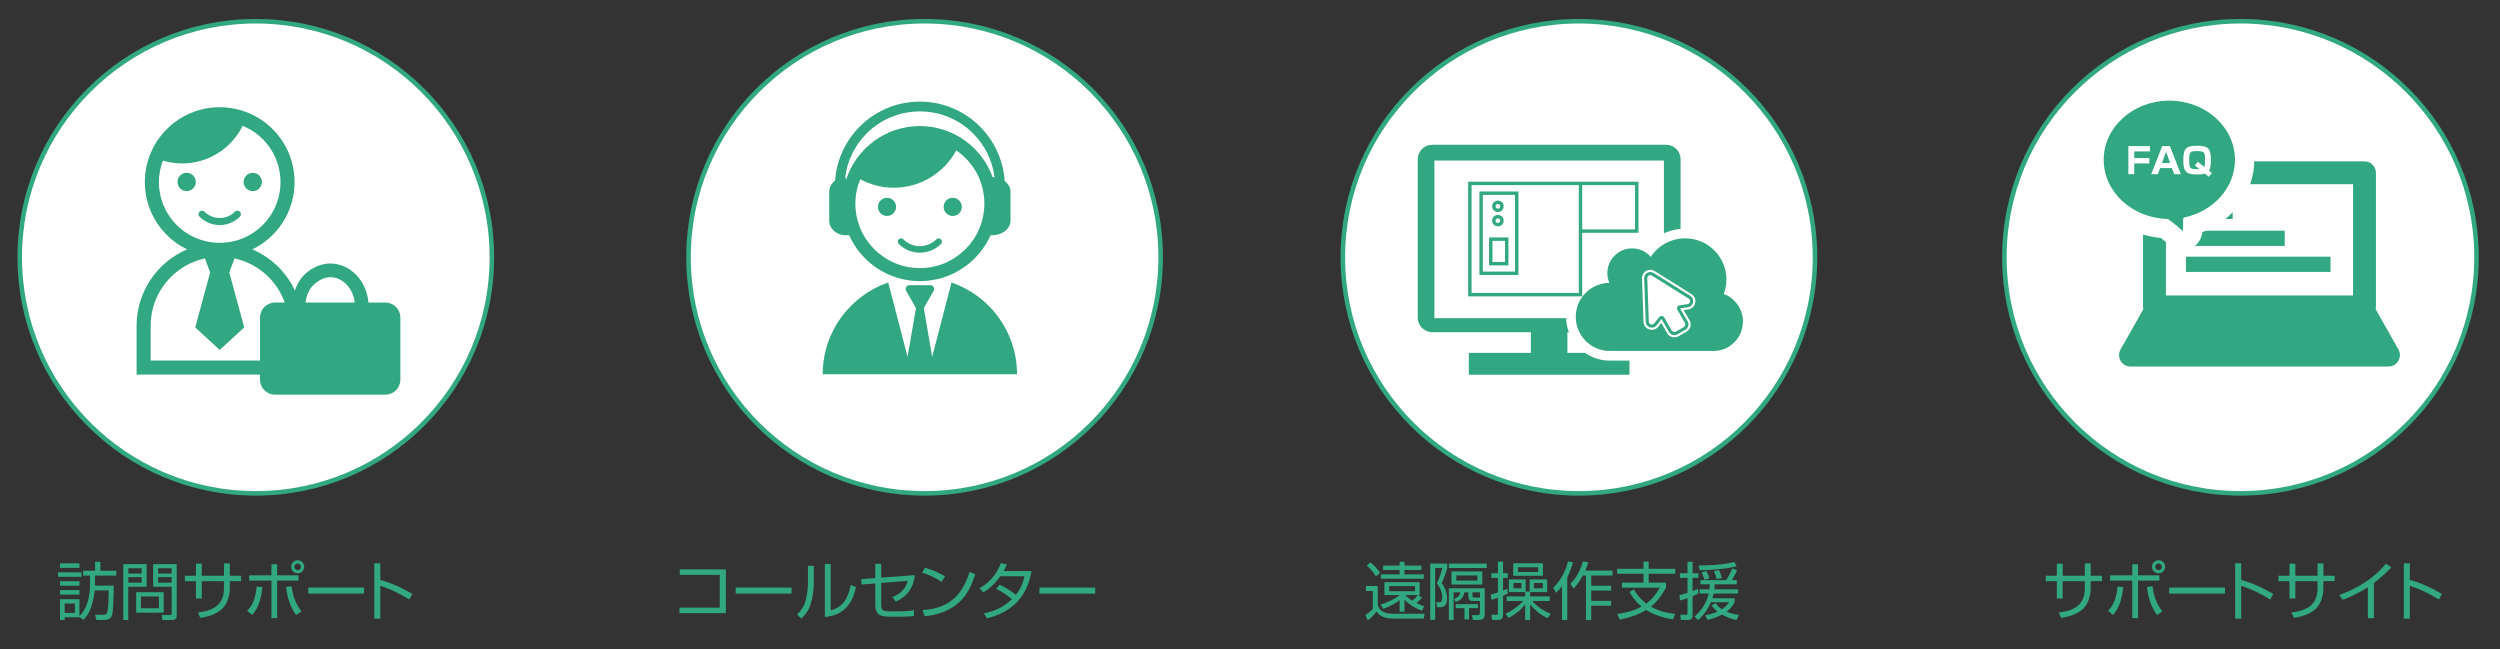 <?xml version="1.0" encoding="utf-8"?>
<!-- Generator: Adobe Illustrator 16.0.3, SVG Export Plug-In . SVG Version: 6.00 Build 0)  -->
<!DOCTYPE svg PUBLIC "-//W3C//DTD SVG 1.1//EN" "http://www.w3.org/Graphics/SVG/1.1/DTD/svg11.dtd">
<svg version="1.1" id="レイヤー_1" xmlns="http://www.w3.org/2000/svg" xmlns:xlink="http://www.w3.org/1999/xlink" x="0px"
	 y="0px" width="1100px" height="285.714px" viewBox="0 0 1100 285.714" enable-background="new 0 0 1100 285.714"
	 xml:space="preserve">
<rect x="0" y="0" width="1100" height="285.714" fill="#333333" stroke="none"/>
<g>
	<path fill="#FFFFFF" stroke="#31A882" stroke-width="2" stroke-miterlimit="10" d="M216.427,113.202
		c0,57.374-46.498,103.875-103.869,103.875c-57.37,0-103.873-46.502-103.873-103.875C8.685,55.84,55.188,9.339,112.558,9.339
		C169.929,9.339,216.427,55.84,216.427,113.202z"/>
	<g>
		<g>
			<g>
				<path fill="#31A882" d="M82.131,76.035c-2.231,0-4.027,1.799-4.027,4.024c0,2.23,1.796,4.03,4.027,4.03
					c2.221,0,4.023-1.8,4.023-4.03C86.155,77.834,84.353,76.035,82.131,76.035z"/>
				<path fill="#31A882" d="M111.215,84.089c2.23,0,4.029-1.8,4.029-4.03c0-2.225-1.798-4.024-4.029-4.024
					c-2.221,0-4.029,1.799-4.029,4.024C107.186,82.289,108.994,84.089,111.215,84.089z"/>
				<path fill="#31A882" d="M111.048,109.72c10.978-5.336,18.562-16.564,18.565-29.6c-0.004-18.194-14.741-32.932-32.939-32.941
					C78.474,47.188,63.73,61.927,63.73,80.12c0,13.036,7.58,24.263,18.565,29.6c-13.042,5.598-22.185,18.54-22.192,33.627v21.47
					h73.132v-21.47C133.234,128.26,124.093,115.318,111.048,109.72z M69.917,80.121c0-3.335,0.644-6.503,1.76-9.443
					c2.676,0.789,5.51,1.237,8.448,1.237c11.702-0.009,21.777-6.756,26.663-16.55c3.316,1.357,6.304,3.344,8.804,5.841
					c4.846,4.854,7.828,11.52,7.828,18.915c0,7.4-2.981,14.067-7.828,18.921c-4.658,4.648-10.998,7.561-18.04,7.789
					c-0.292-0.005-0.579-0.046-0.877-0.046c-0.299,0-0.583,0.041-0.882,0.046C81.429,106.362,69.923,94.604,69.917,80.121z
					 M127.049,158.628H66.3v-15.281c0-8.394,3.394-15.966,8.898-21.47c4.036-4.044,9.197-6.928,14.973-8.188l2.292,6.213
					l-6.565,24.141l10.776,9.942l10.779-9.942l-6.569-24.141l2.294-6.213c5.772,1.26,10.927,4.146,14.974,8.188
					c5.501,5.504,8.894,13.077,8.896,21.47L127.049,158.628L127.049,158.628z"/>
				<path fill="#31A882" d="M105.56,95.336c0.609-0.604,0.609-1.577,0-2.189c-0.603-0.606-1.583-0.606-2.188,0
					c-1.718,1.715-4.076,2.775-6.697,2.775c-2.625,0-4.979-1.061-6.703-2.775c-0.604-0.606-1.58-0.606-2.191,0
					c-0.604,0.612-0.604,1.585,0,2.189c2.27,2.274,5.423,3.681,8.894,3.681C100.14,99.018,103.289,97.611,105.56,95.336z"/>
			</g>
			<g id="_x30_9_9_">
				<path fill="#31A882" d="M133.091,121.748c-3.175,3.616-4.495,9.736-4.65,11.377h-7.446c-3.637,0-6.591,2.951-6.591,6.591v27.351
					c0,3.629,2.954,6.583,6.591,6.583h48.573c3.638,0,6.593-2.954,6.593-6.583v-27.351c0-3.64-2.955-6.591-6.593-6.591h-7.442
					c-0.422-4.367-2.039-8.341-4.653-11.377c-3.011-3.511-7.356-5.809-12.191-5.809
					C140.669,115.939,136.073,118.348,133.091,121.748z M145.282,121.95c2.904-0.009,5.571,1.345,7.633,3.719
					c1.664,1.929,2.813,4.525,3.2,7.456h-21.67c0.25-2.433,1.288-5.545,3.198-7.456C139.613,123.7,142.434,121.954,145.282,121.95z"
					/>
			</g>
		</g>
	</g>
</g>
<g>
	<path fill="#31A882" d="M35.864,251.841v1.964H25.551v-1.964H35.864z M39.625,253.251h-3.042v-2.129h5.253v-3.927h2.323v3.927
		h6.995v2.129h-9.373v4.424h8.267c0,2.488-0.194,10.949-0.664,12.662c-0.359,1.355-1.051,2.435-3.622,2.435h-3.346l-0.553-2.295
		l3.705,0.026c1.216,0,1.521-0.662,1.659-1.188c0.304-1.023,0.581-5.336,0.608-9.512h-6.166c-0.139,1.466-0.636,5.281-2.019,8.488
		c-1.051,2.461-2.24,3.705-2.986,4.479l-1.714-1.354v0.166h-6.498v1.188h-2.046v-9.124h8.544v7.438
		c3.705-3.679,4.672-9.181,4.672-14.213v-3.621H39.625z M34.952,247.859v1.991h-8.544v-1.991H34.952z M34.952,255.739v1.991h-8.544
		v-1.991H34.952z M34.952,259.638v1.99h-8.544v-1.99H34.952z M32.961,265.555h-4.507v4.12h4.507V265.555z"/>
	<path fill="#31A882" d="M64.536,248.219v9.954h-8.101v14.625h-2.184v-24.579H64.536z M62.352,250.044h-5.889v2.322h5.889V250.044z
		 M62.352,253.942h-5.889v2.435h5.889V253.942z M72.001,269.564H59.919v-8.986h12.083L72.001,269.564L72.001,269.564z
		 M69.928,262.458h-7.907v5.17h7.907V262.458z M77.752,270.587c0,1.383-0.304,2.211-1.936,2.211h-4.368l-0.249-2.211l3.539,0.027
		c0.774,0,0.802-0.359,0.802-0.802v-11.642h-8.156v-9.953h10.368V270.587z M75.541,250.044h-5.972v2.322h5.972V250.044z
		 M75.541,253.942h-5.972v2.435h5.972V253.942z"/>
	<path fill="#31A882" d="M98.544,247.888h2.571v5.445h4.949v2.379h-4.949v3.097c0,2.239-0.581,6.746-3.788,9.456
		c-3.042,2.57-7.161,3.263-9.207,3.595l-1.023-2.351c5.779-0.746,11.447-2.654,11.447-10.674v-3.123h-9.76v7.604h-2.571v-7.604
		h-4.866v-2.379h4.866v-5.309h2.571v5.309h9.76V247.888z"/>
	<path fill="#31A882" d="M108.747,268.763c2.046-2.157,3.677-4.756,4.175-10.7l2.516,0.249c-0.747,7.52-2.875,10.396-4.507,12.275
		L108.747,268.763z M121.936,248.274v4.866h9.401v2.322h-9.401v16.507h-2.516v-16.507h-9.788v-2.322h9.788v-4.866H121.936z
		 M128.35,257.951c0.359,4.12,1.88,7.991,4.313,11.088l-2.35,1.549c-3.622-4.783-4.23-10.563-4.424-12.332L128.35,257.951z
		 M133.853,249.38c0,1.576-1.272,2.875-2.876,2.875c-1.576,0-2.875-1.271-2.875-2.875c0-1.604,1.327-2.875,2.875-2.875
		C132.553,246.505,133.853,247.776,133.853,249.38z M129.511,249.38c0,0.83,0.664,1.492,1.465,1.492c0.83,0,1.466-0.662,1.466-1.492
		c0-0.801-0.664-1.465-1.466-1.465C130.175,247.916,129.511,248.58,129.511,249.38z"/>
	<path fill="#31A882" d="M160.202,258.532v2.654H135.65v-2.654H160.202z"/>
	<path fill="#31A882" d="M167.336,247.832v7.328c6.221,1.741,10.7,4.174,14.101,6.165l-1.327,2.46
		c-5.032-3.014-7.797-4.341-12.773-6.055v14.488h-2.654v-24.387H167.336L167.336,247.832z"/>
</g>
<g>
	<path fill="#FFFFFF" stroke="#31A882" stroke-width="2" stroke-miterlimit="10" d="M510.694,113.202
		c0,57.374-46.497,103.875-103.868,103.875c-57.37,0-103.873-46.502-103.873-103.875c0-57.362,46.503-103.863,103.873-103.863
		C464.197,9.339,510.694,55.84,510.694,113.202z"/>
</g>
<g>
	<path fill="#31A882" d="M319.384,250.542v19.242h-20.433v-2.404h17.751v-14.434h-17.585v-2.404H319.384z"/>
	<path fill="#31A882" d="M348.277,258.532v2.654h-24.552v-2.654H348.277z"/>
	<path fill="#31A882" d="M358.092,256.403c0,3.041-0.525,6.746-1.465,9.649c-1.079,3.29-3.125,5.226-4.092,6.138l-1.825-1.853
		c1.161-1.105,3.042-3.015,3.898-6.498c0.387-1.547,0.885-4.948,0.885-7.077v-7.798h2.599V256.403z M365.502,268.541
		c5.087-1.244,7.659-4.977,8.792-11.17l2.323,0.939c-2.323,11.917-10.59,12.857-13.687,13.161v-23.335h2.571L365.502,268.541
		L365.502,268.541z"/>
	<path fill="#31A882" d="M402.58,253.058c-0.885,6-3.18,9.097-8.378,11.668l-1.548-2.02c1.963-0.802,5.502-2.377,6.747-7.16
		l-11.668,0.939v9.317c0,2.6,0.387,3.18,3.705,3.18h5.585c1.299,0,3.843-0.221,5.115-0.497l0.027,2.543
		c-1.493,0.249-4.064,0.305-4.949,0.305h-6.055c-4.452,0-6.028-1.3-6.028-5.42v-9.207l-6.027,0.472l-0.166-2.378l6.193-0.471v-6.248
		h2.599v6.055L402.58,253.058z"/>
	<path fill="#31A882" d="M414.248,256.044c-2.267-1.771-6.47-3.483-8.488-4.064l1.244-2.212c0.47,0.139,5.004,1.438,8.792,3.871
		L414.248,256.044z M405.898,268.431c7.797-0.553,16.423-2.932,20.737-16.811l2.488,1.104c-2.212,6.358-5.806,16.7-22.257,18.442
		L405.898,268.431z"/>
	<path fill="#31A882" d="M439.906,257.315c3.622,1.659,6.358,3.815,7.078,4.424c1.741-2.239,3.014-4.59,3.787-8.184h-10.645
		c-3.235,4.562-6.249,6.387-7.493,7.104l-1.604-1.88c5.778-3.207,8.212-7.907,9.346-10.977l2.654,0.497
		c-0.305,0.746-0.664,1.549-1.438,2.986h12.276c-0.913,4.948-3.456,16.865-19.576,20.791l-1.41-2.185
		c4.978-1.022,8.766-2.819,12.388-6.248c-3.291-2.765-5.89-4.037-7.022-4.59L439.906,257.315z"/>
	<path fill="#31A882" d="M481.905,258.532v2.654h-24.552v-2.654H481.905z"/>
</g>
<g>
	<path fill="#FFFFFF" stroke="#31A882" stroke-width="2" stroke-miterlimit="10" d="M798.589,113.202
		c0,57.374-46.495,103.875-103.866,103.875s-103.875-46.502-103.875-103.875c0-57.362,46.504-103.863,103.875-103.863
		S798.589,55.84,798.589,113.202z"/>
</g>
<g>
	<path fill="#31A882" d="M606.219,257.841v8.185c0.691,3.429,4.147,4.009,6.581,4.009h14.046l-0.441,2.156H612.91
		c-5.061,0-6.663-2.322-7.216-3.097c-1.162,1.493-2.435,2.766-3.871,3.927l-1.078-2.434c1.161-0.691,2.377-1.631,3.29-2.709v-7.825
		h-3.069v-2.212H606.219z M605.417,253.639c-1.41-2.323-3.428-4.229-3.981-4.757l1.55-1.465c1.161,0.939,2.848,2.517,4.229,4.617
		L605.417,253.639z M625.573,268.734c-1.3-0.525-4.591-1.906-7.604-4.838v5.227h-2.129v-5.061c-0.746,0.58-3.068,2.322-7.188,3.843
		l-1.217-1.936c5.254-1.521,8.072-3.843,8.404-4.12v-0.027h-6.689v-5.695h15.482v5.695h-0.72l1.771,1.189
		c-1.022,1.104-1.271,1.382-2.461,2.322c1.604,0.802,2.626,1.16,3.456,1.438L625.573,268.734z M615.841,248.855v-1.688h2.129v1.688
		h7.438v1.907h-7.438v1.963h8.488v1.907h-18.856v-1.907h8.239v-1.963h-7.271v-1.907H615.841z M622.615,257.869h-11.393v2.268h11.393
		V257.869z M618.273,261.822c0.414,0.415,1.271,1.327,3.181,2.488c1.465-1.299,1.99-1.963,2.378-2.488H618.273z"/>
	<path fill="#31A882" d="M636.799,247.971v1.907c-0.663,2.434-1.3,4.063-2.433,6.69c0.553,0.774,2.35,3.234,2.35,6.72
		c0,3.346-1.465,3.897-3.041,3.897h-1.354l-0.359-2.212l1.079,0.027c0.606,0.026,1.548-0.056,1.548-2.213
		c0-2.543-1.3-4.645-2.378-6.109c1.051-1.908,2.24-5.695,2.405-6.773h-3.151v22.811h-2.157v-24.745H636.799L636.799,247.971z
		 M653.277,270.201c0,0.69,0,2.57-2.379,2.57h-2.818l-0.415-2.129l2.433,0.027c0.857,0,1.079-0.359,1.079-1.161v-5.061h-3.014
		c-0.885,0-2.074-0.11-2.074-1.907v-1.907h-1.797c-0.471,2.931-2.268,3.731-3.788,4.229l-0.664-1.41
		c2.352-0.773,2.6-2.129,2.71-2.819h-2.958v12.138h-2.102v-13.936h15.787V270.201L653.277,270.201z M654.162,249.906h-16.646v-1.936
		h16.646V249.906z M652.199,257.205h-13.548v-5.75h13.548V257.205z M650.264,267.573h-3.869v4.978h-2.02v-4.978h-3.844v-1.741h9.731
		L650.264,267.573L650.264,267.573z M650.07,253.196h-9.29v2.267h9.29V253.196z M651.177,260.634h-3.291v1.216
		c0,0.554,0.028,1.106,0.802,1.106h2.489V260.634z"/>
	<path fill="#31A882" d="M663.396,261.214c-0.554,0.248-0.83,0.388-2.046,0.885v8.461c0,1.244-0.607,2.212-2.239,2.212h-2.6
		l-0.305-2.295l2.102,0.026c0.498,0,0.774-0.055,0.774-0.746v-6.773c-1.687,0.608-2.156,0.747-2.849,0.939l-0.305-2.321
		c0.83-0.222,1.521-0.388,3.152-0.968v-6.359h-2.903v-2.074h2.903v-5.088h2.268v5.088h2.073v2.073h-2.073v5.558
		c0.829-0.332,1.41-0.554,1.936-0.802L663.396,261.214z M662.43,270.035c3.207-1.328,6.276-3.927,7.741-5.586h-7.216v-2.046h8.129
		v-1.907h-7.161v-5.559h7.354v5.364h1.77v-5.364h7.714v5.559h-7.493v1.907h8.6v2.046h-7.686c0.441,0.525,3.262,3.76,8.127,5.612
		l-1.354,1.991c-3.843-1.881-6.47-4.534-7.688-6.139v6.912h-2.184v-6.885c-0.415,0.553-2.654,3.566-7.383,5.973L662.43,270.035z
		 M678.881,253.362H665.83v-5.53h13.051V253.362L678.881,253.362z M669.452,256.514h-3.539v2.351h3.539V256.514z M676.807,249.602
		h-8.901v2.074h8.901V249.602z M678.854,256.514H674.9v2.351h3.953V256.514z"/>
	<path fill="#31A882" d="M689.607,272.828h-2.321v-14.932c-1.134,1.493-1.991,2.295-2.683,2.932l-1.162-2.186
		c4.396-4.285,5.862-9.234,6.471-11.612l2.212,0.388c-0.47,1.687-1.188,3.897-2.517,6.664V272.828z M690.936,256.873
		c2.737-2.682,4.508-6.164,5.529-9.869l2.378,0.387c-0.276,0.939-0.524,1.797-1.327,3.678h12v2.156h-9.373v4.507h8.737v2.129h-8.737
		v4.534h8.737v2.129h-8.737v6.305h-2.321v-19.604h-1.384c-1.853,3.4-3.316,4.922-4.063,5.751L690.936,256.873z"/>
	<path fill="#31A882" d="M736.114,272.522c-2.571-0.415-7.41-1.382-11.808-4.119c-2.433,1.492-5.724,3.015-11.64,4.229l-1.079-2.488
		c6.028-0.829,9.014-2.322,10.673-3.234c-3.097-2.627-4.507-5.088-5.28-6.441l1.907-1.106c0.857,1.438,2.434,3.927,5.476,6.222
		c3.316-2.487,5.087-5.502,5.943-7.022h-16.645v-2.185h9.482v-3.926h-11.611v-2.185h11.611v-3.152h2.269v3.152h11.694v2.185h-11.694
		v3.926h7.631v2.185c-2.876,5.226-5.281,7.272-6.636,8.351c4.562,2.6,9.041,3.041,10.673,3.181L736.114,272.522z"/>
	<path fill="#31A882" d="M747.201,261.214c-0.719,0.388-1.354,0.69-2.461,1.134v8.321c0,0.748-0.027,2.103-2.129,2.103h-3.015
		l-0.275-2.269h2.405c0.47,0,0.773,0,0.773-0.746v-6.553c-1.715,0.608-2.488,0.803-3.318,0.995l-0.221-2.351
		c0.885-0.193,1.907-0.441,3.539-0.995v-6.58h-3.318v-2.046h3.318v-5.032h2.239v5.032h2.571v2.046h-2.571v5.806
		c0.885-0.358,1.493-0.606,2.433-0.994L747.201,261.214z M745.598,271.278c3.263-2.903,5.31-6,6.248-10.118h-4.063v-1.854h4.396
		c0.11-1.023,0.139-1.604,0.139-2.212h-4.119v-1.825h11.336c1.271-1.963,2.238-4.037,2.682-5.17l2.074,0.773
		c-0.747,1.907-1.908,3.761-2.322,4.396h2.212v1.825h-9.731c0,0.691-0.028,1.134-0.111,2.212h10.424v1.853H754.03
		c-0.222,0.939-0.415,1.575-0.581,2.073h9.788v1.771c-0.442,0.83-1.3,2.461-3.566,4.146c2.295,0.939,4.229,1.244,5.529,1.438
		l-1.134,2.24c-0.885-0.193-3.622-0.802-6.388-2.406c-2.57,1.384-4.894,1.992-6.413,2.352l-0.914-2.129
		c1.272-0.193,2.932-0.441,5.393-1.521c-1.688-1.326-2.268-2.24-2.626-2.766l1.797-0.968c0.498,0.69,1.104,1.604,2.737,2.683
		c1.77-1.189,2.599-2.295,3.18-3.097h-8.019c-1.218,2.765-2.571,5.087-5.612,7.907L745.598,271.278z M747.313,248.8
		c1.604,0,10.699,0,15.814-1.604l0.968,1.964c-4.313,1.188-12,1.713-16.146,1.741L747.313,248.8z M749.966,255.076
		c-0.139-0.498-0.524-1.824-1.3-3.263l2.186-0.553c0.69,1.271,1.051,2.461,1.271,3.29L749.966,255.076z M755.385,254.828
		c-0.221-1.022-0.746-2.462-1.3-3.513l2.269-0.497c0.636,1.299,0.968,2.488,1.217,3.512L755.385,254.828z"/>
</g>
<g>
	<path fill="#FFFFFF" stroke="#31A882" stroke-width="2" stroke-miterlimit="10" d="M1089.667,113.202
		c0,57.374-46.498,103.875-103.869,103.875c-57.365,0-103.869-46.502-103.869-103.875c0-57.362,46.504-103.863,103.869-103.863
		C1043.169,9.339,1089.667,55.84,1089.667,113.202z"/>
</g>
<g>
	<path fill="#31A882" d="M917.33,247.888h2.571v5.445h4.948v2.379h-4.948v3.097c0,2.239-0.581,6.746-3.788,9.456
		c-3.042,2.57-7.161,3.263-9.207,3.595l-1.023-2.351c5.778-0.746,11.447-2.654,11.447-10.674v-3.123h-9.761v7.604h-2.571v-7.604
		h-4.866v-2.379h4.866v-5.309h2.571v5.309h9.761V247.888z"/>
	<path fill="#31A882" d="M927.532,268.763c2.046-2.157,3.678-4.756,4.175-10.7l2.517,0.249c-0.747,7.52-2.876,10.396-4.507,12.275
		L927.532,268.763z M940.721,248.274v4.866h9.4v2.322h-9.4v16.507h-2.516v-16.507h-9.788v-2.322h9.788v-4.866H940.721z
		 M947.136,257.951c0.359,4.12,1.88,7.991,4.313,11.088l-2.351,1.549c-3.622-4.783-4.229-10.563-4.424-12.332L947.136,257.951z
		 M952.638,249.38c0,1.576-1.271,2.875-2.876,2.875c-1.576,0-2.875-1.271-2.875-2.875c0-1.604,1.327-2.875,2.875-2.875
		C951.338,246.505,952.638,247.776,952.638,249.38z M948.297,249.38c0,0.83,0.663,1.492,1.465,1.492c0.83,0,1.467-0.662,1.467-1.492
		c0-0.801-0.664-1.465-1.467-1.465C948.96,247.916,948.297,248.58,948.297,249.38z"/>
	<path fill="#31A882" d="M978.987,258.532v2.654h-24.554v-2.654H978.987z"/>
	<path fill="#31A882" d="M986.121,247.832v7.328c6.221,1.741,10.7,4.174,14.101,6.165l-1.327,2.46
		c-5.031-3.014-7.797-4.341-12.772-6.055v14.488h-2.654v-24.387H986.121L986.121,247.832z"/>
	<path fill="#31A882" d="M1019.715,247.888h2.571v5.445h4.949v2.379h-4.949v3.097c0,2.239-0.581,6.746-3.788,9.456
		c-3.042,2.57-7.161,3.263-9.207,3.595l-1.023-2.351c5.778-0.746,11.447-2.654,11.447-10.674v-3.123h-9.761v7.604h-2.571v-7.604
		h-4.865v-2.379h4.865v-5.309h2.571v5.309h9.761V247.888z"/>
	<path fill="#31A882" d="M1044.515,272.024h-2.653v-13.658c-0.886,0.581-5.363,3.456-11.088,5.558l-1.521-2.129
		c3.981-1.409,13.824-5.418,20.543-13.797l2.433,1.631c-1.078,1.106-4.229,4.26-7.714,6.886V272.024L1044.515,272.024z"/>
	<path fill="#31A882" d="M1060.331,247.832v7.328c6.221,1.741,10.7,4.174,14.101,6.165l-1.326,2.46
		c-5.032-3.014-7.798-4.341-12.773-6.055v14.488h-2.654v-24.387H1060.331L1060.331,247.832z"/>
</g>
<g>
	<g>
		<path fill="#31A882" d="M982.369,89.648h-20.532v6.708h20.532V89.648z M1005.276,101.485h-43.439v6.714h43.439V101.485z
			 M1025.409,112.941h-63.572v6.708h63.572V112.941z M1055.309,153.748l-10.012-17.657c0.07-0.345,0.118-0.683,0.118-1.041V76.018
			c0-1.322-0.54-2.623-1.479-3.555c-0.932-0.938-2.238-1.471-3.558-1.471h-92.411c-1.322,0-2.613,0.533-3.551,1.471
			c-0.938,0.932-1.479,2.233-1.479,3.555v59.033c0,0.358,0.048,0.695,0.117,1.041l-10.012,17.658
			c-0.884,1.559-0.872,3.461,0.03,5.018c0.901,1.548,2.544,2.493,4.343,2.493h113.518c1.799,0,3.441-0.945,4.344-2.493
			C1056.181,157.208,1056.199,155.307,1055.309,153.748z M1035.35,130.019h-82.346V81.044h82.346V130.019z"/>
	</g>
</g>
<path fill="#31A882" d="M390.29,87.025c-2.21,0-4.003,1.793-4.003,4c0,2.213,1.792,4.003,4.003,4.003
	c2.208,0,4.002-1.791,4.002-4.003C394.292,88.819,392.498,87.025,390.29,87.025z M419.197,87.025c-2.209,0-4.003,1.793-4.003,4
	c0,2.213,1.794,4.003,4.003,4.003s4.001-1.791,4.001-4.003C423.198,88.819,421.406,87.025,419.197,87.025z M412.015,105.301
	c-1.866,1.861-4.428,3.007-7.272,3.01c-2.843-0.003-5.405-1.149-7.271-3.01c-0.56-0.565-1.47-0.565-2.025,0
	c-0.56,0.557-0.56,1.465,0,2.028c2.374,2.374,5.67,3.851,9.296,3.851c3.627,0,6.923-1.477,9.299-3.851
	c0.56-0.563,0.56-1.471,0-2.028C413.482,104.735,412.575,104.735,412.015,105.301z M372.059,103.501h1.565
	c5.328,11.896,17.244,20.19,31.119,20.19c13.876,0,25.792-8.294,31.121-20.19h0.762c4.415,0,7.992-2.86,7.992-6.395V84.32
	c0-1.844-0.988-3.49-2.551-4.66c-1.301-19.51-17.482-34.943-37.324-34.943c-19.776,0-35.918,15.331-37.313,34.746
	c-1.557,1.176-2.563,2.905-2.563,4.856v12.787C364.866,100.642,368.085,103.501,372.059,103.501z M424.808,109.647
	c-5.145,5.14-12.22,8.311-20.064,8.311c-7.842,0-14.92-3.171-20.061-8.311c-5.142-5.146-8.313-12.218-8.314-20.061
	c0-3.81,0.761-7.432,2.115-10.738c4.403,2.377,9.436,3.743,14.792,3.743c11.888,0,22.207-6.65,27.487-16.421
	c1.448,0.994,2.806,2.11,4.046,3.35c5.14,5.141,8.31,12.221,8.313,20.066C433.116,97.429,429.946,104.501,424.808,109.647z
	 M381.303,58.732c6.003-6.005,14.278-9.706,23.439-9.715c9.166,0.009,17.438,3.71,23.443,9.715
	c5.071,5.076,8.475,11.784,9.418,19.272c-0.278-0.026-0.55-0.059-0.832-0.068c-4.766-13.094-17.286-22.463-32.029-22.463
	c-15.264,0-28.181,10.026-32.535,23.85l-0.148-1.396c-0.055,0-0.108,0.012-0.165,0.018
	C372.845,70.479,376.242,63.796,381.303,58.732z M418.665,124.286l-8.506,32.721l-3.693-21.429l4.341-7.637
	c0.292-0.507,0.29-1.129-0.006-1.639c-0.296-0.507-0.833-0.813-1.419-0.813h-9.275c-0.584,0-1.125,0.305-1.418,0.813
	c-0.297,0.51-0.299,1.131-0.012,1.639l4.346,7.637l-3.694,21.429l-8.509-32.721c-16.767,5.782-28.828,21.665-28.828,40.387h85.504
	C447.495,145.951,435.433,130.068,418.665,124.286z"/>
<path fill="#FFFFFF" d="M960.407,110.052c-1.672,0-4.15-0.49-6.492-2.816c-0.256-0.235-1.466-1.266-3.121-2.547
	c-19.097-1.703-33.668-16.321-33.668-34.371c0-19.047,16.771-34.542,37.381-34.542c20.614,0,37.384,15.495,37.384,34.542
	c0,14.172-9.151,26.566-22.886,31.856C968.548,106.664,964.932,110.052,960.407,110.052z"/>
<path fill="#31A882" d="M925.631,70.318c0-14.378,12.932-26.034,28.876-26.034c15.951,0,28.876,11.655,28.876,26.034
	c0,12.282-9.431,22.572-22.121,25.315c-0.662,0.226-0.715,0.765-0.715,1.254v4.317c0,0.375-0.104,0.525-0.633,0
	c-0.387-0.39-2.859-2.529-6.069-4.865C938.204,96.022,925.631,84.493,925.631,70.318z"/>
<g>
	<path fill="#FFFFFF" d="M945.968,64.262v2.357h-6.898v2.923h6.616v2.374h-6.616v4.73h-2.595V64.262H945.968z"/>
	<path fill="#FFFFFF" d="M955.664,73.959h-5.202l-0.975,2.688h-2.954l4.841-12.385h3.379l4.825,12.385h-2.939L955.664,73.959z
		 M951.264,71.727h3.583l-1.791-4.982L951.264,71.727z"/>
	<path fill="#FFFFFF" d="M973.268,76.144l-1.462,1.603l-1.618-1.32c-1.132,0.346-3.457,0.346-3.536,0.346
		c-4.512,0-5.987-0.959-5.987-6.098c0-4.825,0.723-6.538,5.783-6.538c4.572,0,6.35,0.597,6.35,6.082
		c0,3.458-0.472,4.322-0.849,4.872L973.268,76.144z M969.904,73.456c0.298-0.676,0.313-2.185,0.313-2.986
		c0-3.772-0.346-3.976-3.788-3.976c-2.938,0-3.175,0.582-3.175,3.976c0,3.615,0.283,3.945,3.474,3.945
		c0.551,0,0.85-0.016,0.976-0.031l-2.013-1.65l1.384-1.556L969.904,73.456z"/>
</g>
<g>
	<path fill="#31A882" d="M733.086,63.694H630.177c-3.521,0-6.374,2.855-6.374,6.375v69.715c0,3.521,2.945,6.375,6.374,6.375h43.421
		v9.1h-27.309v9.639h70.684v-9.639h-27.309v-9.1h43.422c3.521,0,6.37-2.854,6.37-6.375V70.068
		C739.456,66.549,736.607,63.694,733.086,63.694z M732.121,140.018h-100.98V70.634h100.98V140.018z"/>
</g>
<g>
	<rect x="651.696" y="85" fill="none" stroke="#31A882" stroke-width="1.5" width="15.665" height="35.247"/>
	<rect x="655.946" y="105.233" fill="none" stroke="#31A882" stroke-width="1.5" width="7.019" height="10.793"/>
	<circle fill="none" stroke="#31A882" stroke-width="1.5" cx="659.079" cy="90.779" r="1.776"/>
	<circle fill="none" stroke="#31A882" stroke-width="1.5" cx="659.079" cy="97.078" r="1.776"/>
</g>
<path fill="#FFFFFF" d="M708.336,158.675c-10.612,0-19.25-8.635-19.25-19.246c0-8.705,5.9-16.146,13.912-18.475
	c-0.016-0.261-0.023-0.519-0.023-0.78c0-8.353,6.795-15.146,15.146-15.146c2.701,0,5.322,0.724,7.611,2.061
	c4.151-4.115,9.775-6.475,15.746-6.475c12.355,0,22.407,10.046,22.407,22.399c0,1.401-0.135,2.795-0.403,4.176
	c4.693,3.145,7.66,8.496,7.66,14.287c0,9.484-7.714,17.197-17.197,17.197h-45.609V158.675z"/>
<path fill="#31A882" d="M758.465,129.365c0.738-1.979,1.166-4.112,1.166-6.351c0-10.026-8.13-18.147-18.152-18.147
	c-6.334,0-11.901,3.247-15.147,8.165c-1.996-2.294-4.935-3.751-8.209-3.751c-6.014,0-10.891,4.877-10.891,10.894
	c0,1.512,0.311,2.96,0.872,4.276c-8.176,0.12-14.765,6.775-14.765,14.979c0,8.278,6.714,14.993,14.997,14.993
	c4.814,0,41.302,0,45.609,0c7.147,0,12.941-5.797,12.941-12.945C766.888,135.924,763.383,131.196,758.465,129.365z"/>
<path fill="#FFFFFF" stroke="#D11130" stroke-width="0.006" stroke-miterlimit="10" d="M734.58,112.106"/>
<path fill="#FFFFFF" stroke="#D11130" stroke-width="0.006" stroke-miterlimit="10" d="M734.564,112.106"/>
<polyline fill="none" stroke="#31A882" stroke-width="1.5" points="695.42,80.692 695.42,129.646 646.741,129.646 
	646.741,80.692 720.172,80.692 720.172,101.685 695.42,101.685 "/>
<g>
	<path fill="#FFFFFF" d="M744.266,129.412l-16.203-10.14c-0.584-0.366-1.252-0.56-1.935-0.56c-0.988,0-1.95,0.41-2.638,1.123
		c-0.691,0.718-1.053,1.665-1.016,2.661l0.682,19.105c0.07,1.975,1.676,3.525,3.663,3.525c1.096,0,2.128-0.496,2.827-1.359
		l1.299-1.67l2.607,4.514c0.65,1.131,1.864,1.828,3.165,1.828c0.64,0,1.271-0.167,1.823-0.486l3.528-2.037
		c1.741-1.004,2.345-3.248,1.336-4.99l-2.644-4.47l2.133-0.337c1.52-0.241,2.702-1.372,3.012-2.878
		C746.215,131.73,745.57,130.227,744.266,129.412z M744.96,133.046c-0.226,1.108-1.096,1.94-2.216,2.116l-3.537,0.56l3.361,5.686
		c0.74,1.281,0.302,2.927-0.984,3.671l-3.523,2.034c-0.409,0.234-0.873,0.361-1.342,0.361c-0.961,0-1.852-0.517-2.33-1.345
		l-3.326-5.759l-2.168,2.79c-0.51,0.635-1.271,1-2.074,1c-1.462,0-2.649-1.141-2.7-2.595l-0.683-19.102
		c-0.022-0.736,0.24-1.431,0.75-1.958c0.505-0.524,1.214-0.826,1.94-0.826c0.498,0,0.993,0.141,1.424,0.407l16.201,10.146
		C744.714,130.831,745.186,131.935,744.96,133.046z"/>
	<path fill="#FFFFFF" d="M743.025,131.393l-16.2-10.143c-0.897-0.56-2.058,0.108-2.018,1.163l0.681,19.105
		c0.041,1.216,1.576,1.727,2.345,0.779l2.251-2.784c0.58-0.722,1.705-0.631,2.166,0.167l3.326,5.762
		c0.363,0.63,1.169,0.847,1.799,0.483l3.525-2.037c0.631-0.363,0.848-1.169,0.483-1.799l-3.326-5.762
		c-0.46-0.8,0.021-1.817,0.936-1.96l3.54-0.557C743.734,133.621,744.061,132.038,743.025,131.393z"/>
</g>
</svg>
